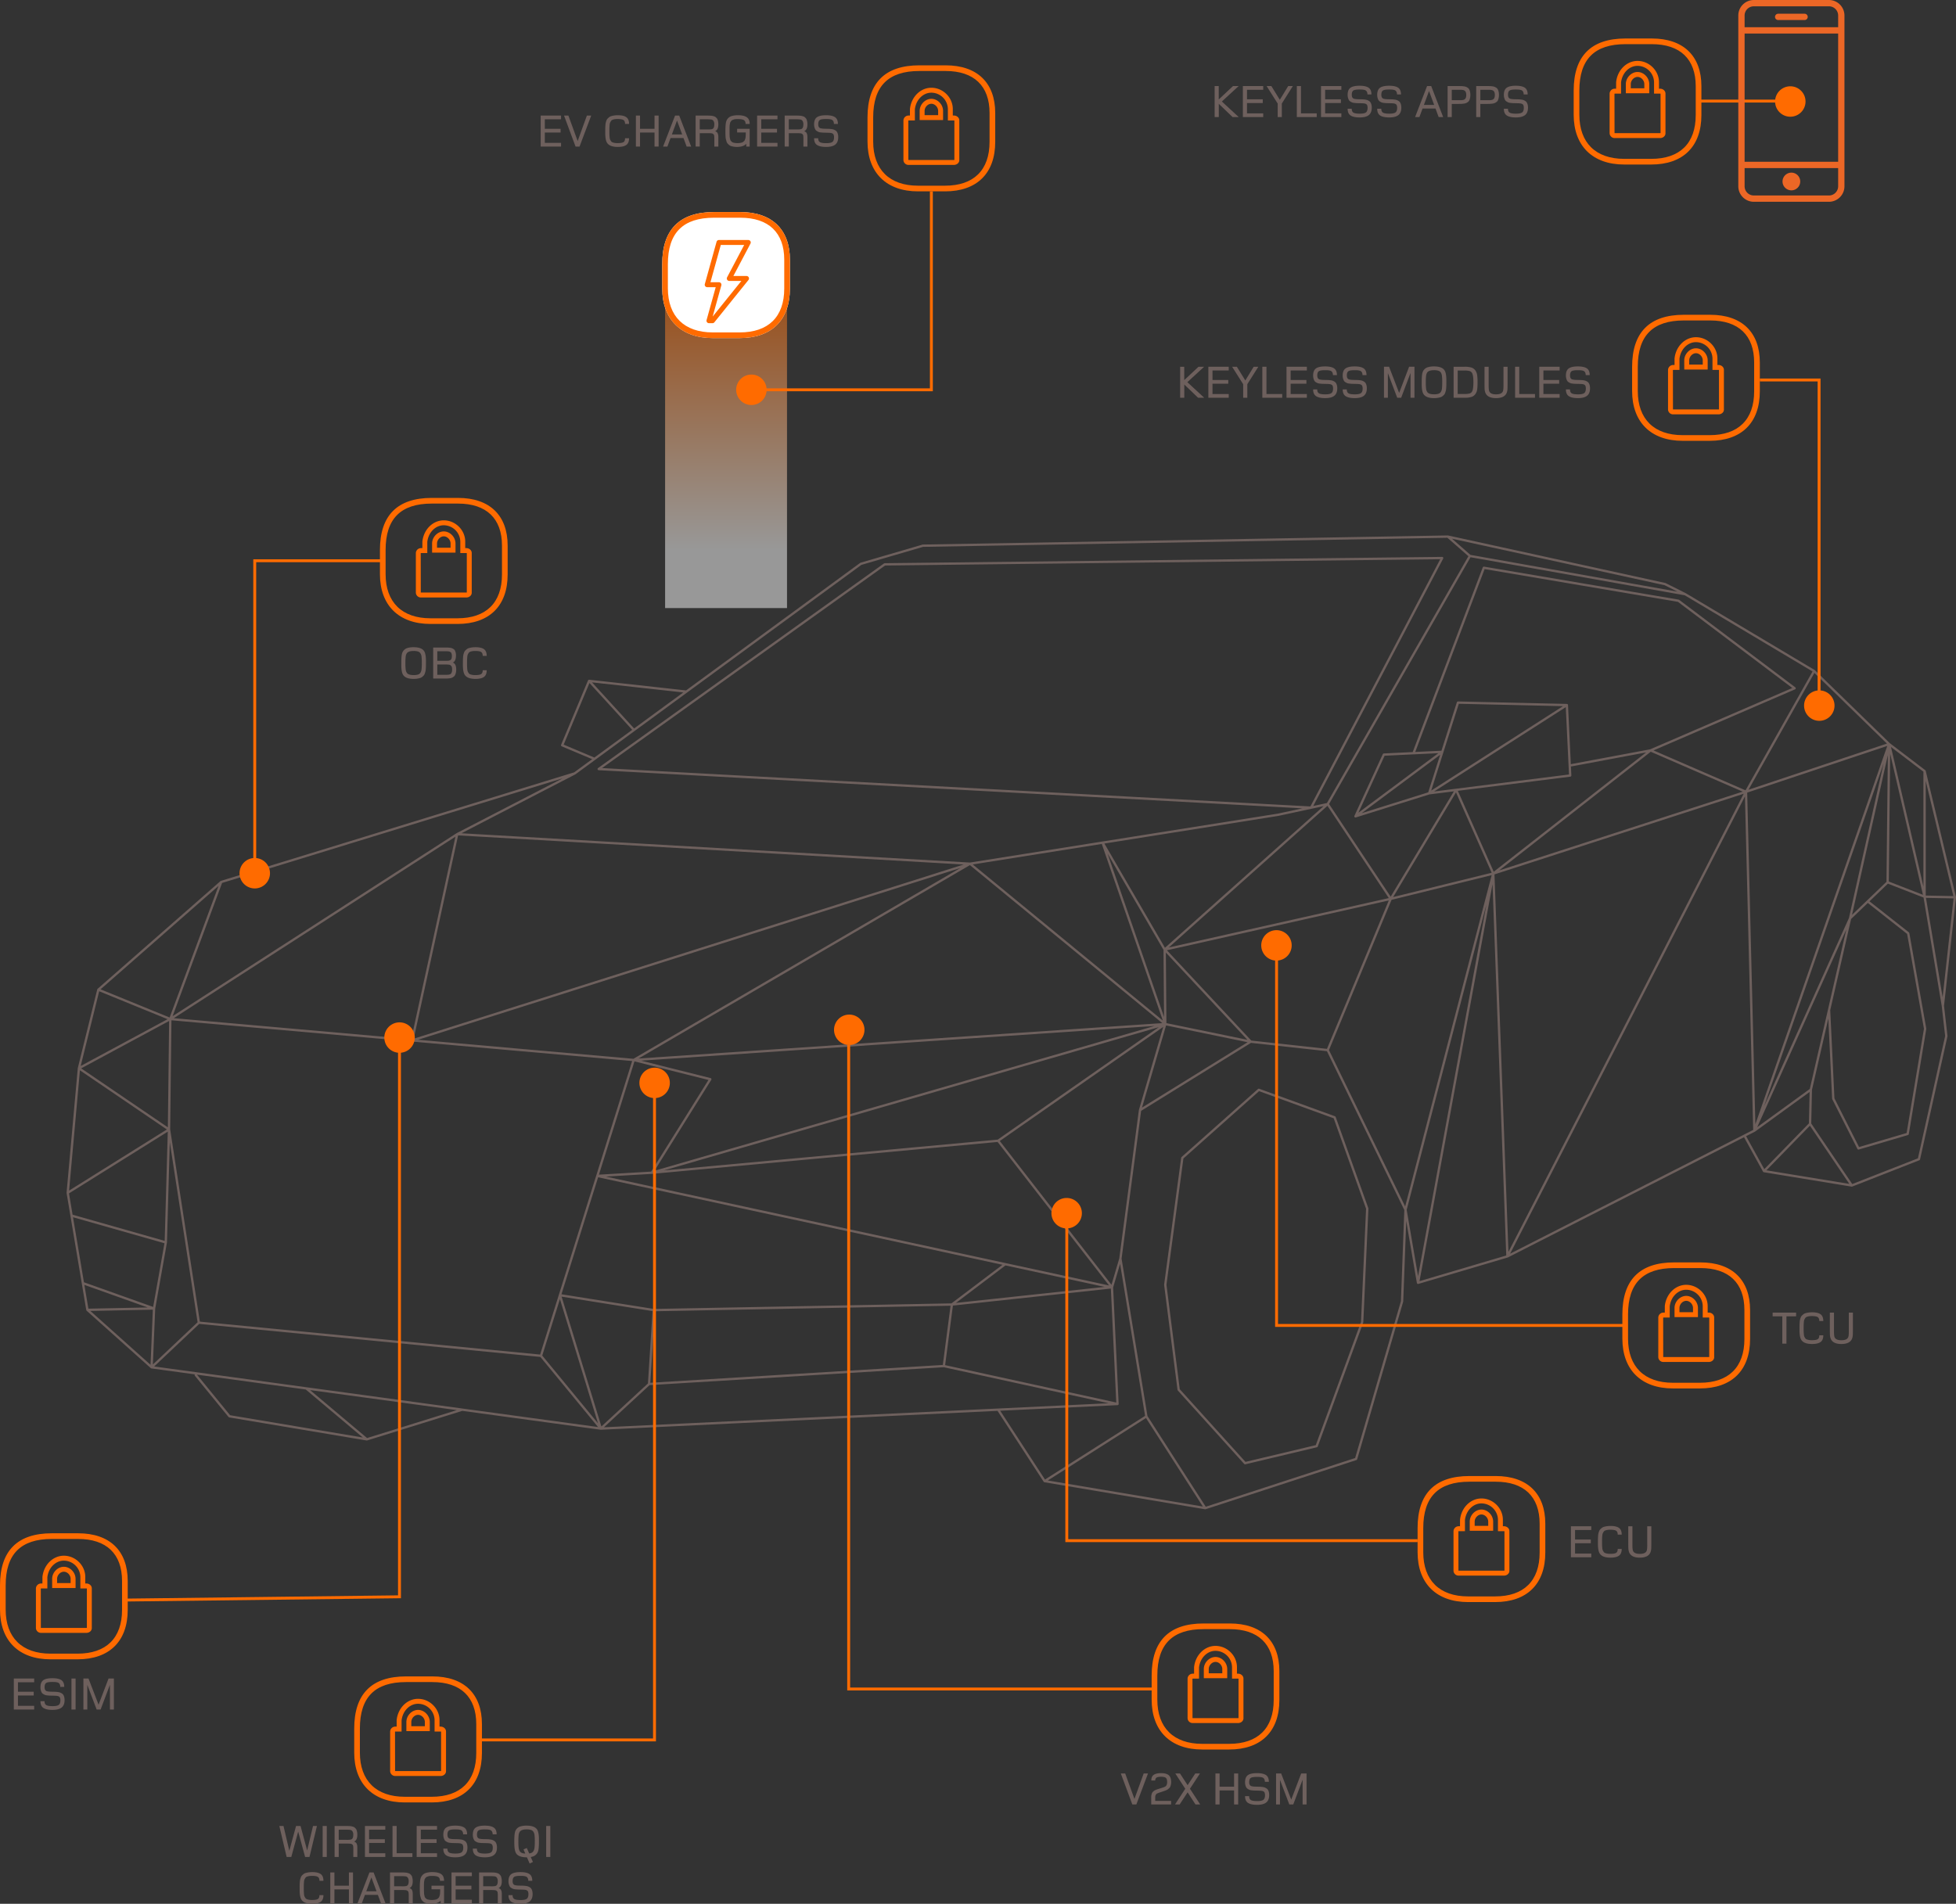 <svg xmlns="http://www.w3.org/2000/svg" xmlns:xlink="http://www.w3.org/1999/xlink" viewBox="0 0 2191.086 2133.021"><rect x="0" y="0" width="2191.086" height="2133.021" fill="#333333" stroke="none"/><defs><clipPath id="a"><rect x="0.001" y="0.001" width="2191.077" height="2153.189" style="fill:none"/></clipPath><clipPath id="c"><rect x="686.469" y="282.652" width="253.712" height="405.158" style="fill:none"/></clipPath><clipPath id="d"><rect x="745.048" y="328.219" width="136.554" height="353.082" style="fill:none"/></clipPath><linearGradient id="e" x1="-2883.241" y1="3302.588" x2="-2876.732" y2="3302.588" gradientTransform="matrix(0, -55.01, -55.01, 0, 182489.054, -157923.634)" gradientUnits="userSpaceOnUse"><stop offset="0" stop-color="#fefefe"/><stop offset="0.184" stop-color="#fefefe"/><stop offset="1" stop-color="#ff6b00"/></linearGradient></defs><title>Recurso 1</title><g style="isolation:isolate"><g style="clip-path:url(#a)"><g style="clip-path:url(#a)"><g style="opacity:0.5;mix-blend-mode:multiply"><g style="clip-path:url(#c)"><g style="clip-path:url(#d)"><rect x="745.048" y="328.22" width="136.554" height="353.082" style="fill:url(#e)"/></g></g></g><path d="M343.054,1555.559l67.835,57.075m-191.605-72.059,37.757,46.232L410.889,1612.634l106.861-33.234m1013.814-225.34-36.579-102.162-84.894-30.852-85.675,76.257-19.097,142.126,14.99,117.588,74.415,82.323,80.162-19.103,50.977-138.871ZM1284.126,1586.97l-113.943,72.475M1284.126,1586.97l-29.062-176.733m95.048,279.454-65.986-102.722m764.775-455.341,4.719,99.298,28.183,55.761,55.123-16.233,19.585-117.841-18.986-106.985-45.314-35.688m-43.31,121.688h0m-21.277,127.553-51.569,52.91m98.322,16.116-46.752-69.026m.853-38.337-.853,38.337m46.752,69.026,75.177-29.452,30.689-137.908-3.873-34.034M2074.377,1328.207l-98.322-16.116m-21.883-39.684,21.883,39.684m-625.943,377.6-179.929-30.246m-52.096-80.045,52.096,80.045m179.929,30.246,168.935-55.09,51.536-176.538,3.827-102.624m98.348-376.709-98.348,376.709m98.348-376.709-84.302,458.517M659.889,762.867l-30.168,72.111,36.28,15.276m-6.112-87.387,108.976,12.028m-58.716,43.01-50.261-55.038m986.692-139.978L1487.265,900.86m0,0-182.617,163.051m368.111-85.18-41.611-93.766L1557.86,1007.07m291.099-166.312L1955.858,887.12l9.347,379.67L2116.17,833.683m-628.904,342.85,70.594-169.463m291.099-166.312-176.199,137.973m0,0L1557.86,1007.07M1955.858,887.12l76.289-135.291M1955.858,887.12l160.311-53.437M1583.4,843.876l32.088-1.523-97.111,72.274m82.531-25.846,158.007-19.91-3.749-78.906M1518.377,914.626l82.531-25.846M1583.4,843.876l-33.221,1.582-31.802,69.169m82.531-25.846,154.258-98.816m0,0-121.968-2.766-32.29,101.582m248.049-48.022-88.689,16.61M1583.4,843.876l78.795-207.741,217.985,36.957,130.13,98.055-161.353,69.611m-202.377-217.868,241.118,42.834m-241.118-42.834-24.74-21.681M1468.65,904.882l146.838-279.65L991.042,632.301,670.635,861.619Zm-163.331,242.491,95.712,19.715M1431.804,912.843l-345.2,54.863M1431.804,912.843l55.461-11.983m-182.617,163.051,96.382,103.177m-96.382-103.177,253.211-56.841m-70.594-106.21,70.594,106.21M461.71,1165.67h0l624.895-197.964L512.133,934.615l131.66-68.101M512.133,934.615l-50.423,231.055M512.133,934.615,190.768,1141.717m1113.88-77.806-69.579-119.801,70.249,203.263m0,0-.67-83.462m-218.044-96.206-376.761,219.906m595.475-40.237-28.248,96.447M1086.604,967.705l218.715,179.668m-595.475,40.237,85.818,21.544L730.21,1313.914m575.109-166.54L1118.087,1278.096m187.232-130.722L730.21,1313.914m515.398,128.36-127.52-164.177m187.232-130.722-595.475,40.237M1955.858,887.12l-267.238,520.501M1955.858,887.12l-283.099,91.611m0,0,15.862,428.889M2116.17,833.683l-43.765,195.276m-107.199,237.831,107.199-237.831M2116.17,833.683l-1.673,154.857m1.673-154.857,39.723,170.966m33.891.644-33.891-.644m0-140.707v140.707M185.724,1391.993l3.593-126.498m-96.441,172.125L172.57,1466.024M80.165,1361.968l105.559,30.025m0,0L172.57,1466.024m884.712,64.496,9.002-68.928m0,0,59.725-45.203m-393.664,51.445-5.253,82.798m330.19-20.112L727.092,1550.632m-54.055,49.961,54.055-49.961m330.19-20.112,194.534,42.509M732.345,1467.833l-105.097-16.688m41.884-133.651,61.078-3.58M627.247,1451.145h-.007v.006m439.043,10.44,179.323-19.318M669.131,1317.494l456.877,98.894m-7.921-138.292L730.21,1313.914m515.398,128.36-119.599-25.885m-59.725,45.203-333.939,6.242m-59.308,132.76-45.796-149.442m45.796,149.442-67.073-81.542M190.768,1141.717l-1.451,123.777m272.392-99.825,248.134,21.941m-82.603,263.54.007-.006M190.768,1141.717l270.941,23.952m207.422,151.824-41.884,133.651m41.884-133.651,40.712-129.883m-82.603,263.54-21.277,67.9m-383.23-37.107L189.317,1265.495m416.647,253.556-383.23-37.107M75.876,1336.421,189.317,1265.495m-19.507,266.417,2.76-65.888m-74.662,1.53,74.662-1.53m50.163,15.92-52.923,49.968M88.431,1196.86l102.337-55.142M88.431,1196.86,189.317,1265.495m-79.114-156.66,80.566,32.882m57.03-153.542L190.768,1141.717m1061.048,431.311-6.209-130.755M673.037,1600.593l578.78-27.565m-6.209-130.755,9.457-32.036m22.006-166.416-22.006,166.416m-1179.189-73.816,4.289,25.547m0,0L97.908,1467.553M1277.071,1243.821l123.96-76.732m0,0,86.235,9.444M110.203,1108.835,88.431,1196.86M247.799,988.175l-137.596,120.66M88.431,1196.86,75.876,1336.421m1498.536,19.019-87.146-178.907m561.636-44.904,23.503-102.669M97.908,1467.553l71.902,64.359m1902.594-502.953,42.092-40.42m-540.085,366.9,14.046,81.809m33.384-836.04,243.318,53.229,22.54,11.286M2189.784,1005.293l-13.415,121.519m-288.671-461.088,144.449,86.105m16.754,379.8-20.425,89.216m127.416-356.902L2116.17,833.683M247.799,988.175l395.994-121.662L964.331,631.709l69.455-20.301,588.055-10.199M673.037,1600.593l-503.226-68.681m1986.083-527.263-41.396-16.109m41.396,16.109,20.477,122.163m-211.164,139.978,63.272-45.945m-339.856,186.776,265.552-135.213M1588.457,1437.249l100.164-29.628M2032.148,751.829l84.022,81.854m39.723,30.259,33.891,141.351m-224.579,261.497-11.032,5.617" style="fill:none;stroke:#6e605d;stroke-linecap:round;stroke-linejoin:round;stroke-width:2.604px"/><path d="M1826.77,98.92h15.172V94.207c0-4.192-3.612-8.019-7.583-8.019-3.97,0-7.589,3.834-7.589,8.038Zm20.698,5.526h-26.224V94.227c0-7.225,6.131-13.564,13.115-13.564,6.977,0,13.109,6.333,13.109,13.545Zm12.738.657h0ZM1808.584,149.083a.897.897,0,0,0,.345.078h50.782a.982.982,0,0,0,.417-.104V105.038a.881.881,0,0,0-.417-.137h-6.867V92.073a18.638,18.638,0,0,0-18.485-18.296c-9.366,0-17.294,8.025-18.485,18.693v12.432h-6.945a.62.62,0,0,0-.41.169Zm51.127,5.604h-50.782a5.638,5.638,0,0,1-5.871-5.35v-44.52a5.745,5.745,0,0,1,5.871-5.441h1.419l.013-7.348c1.438-13.558,11.755-23.777,23.998-23.777,13.011,0,24.005,10.909,24.005,23.822v7.303h1.347c2.87,0,5.942,2.187,5.942,5.441v44.52c0,3.306-3.085,5.35-5.942,5.35" style="fill:#ff6b00"/><path d="M1820.823,49.477c-34.751,0-51.647,17.007-51.647,51.986v27.064c0,31.431,18.316,49.454,50.241,49.454h30.227c32.173,0,49.89-17.437,49.89-49.102V96.542c0-30.35-17.47-47.065-49.187-47.065Zm28.821,134.855h-30.227c-35.434,0-56.594-20.861-56.594-55.806V101.463c0-38.708,19.513-58.338,58-58.338h29.524c35.297,0,55.54,19.474,55.54,53.418v32.336c0,35.245-20.496,55.455-56.242,55.455" style="fill:#ff6b00"/></g><path d="M1387.608,131.163h-6.873l-15.465-14.84v14.84h-4.634v-34.731h4.582v14.987L1381.204,96.432h6.301l-18.797,17.288Z" style="fill:#6e605d"/><path d="M1415.05,131.163h-22.807v-34.731h22.807v4.166h-18.173v10.675h17.652V115.438h-17.652v11.56h18.173Z" style="fill:#6e605d"/><path d="M1448.218,96.432l-12.341,19.579v15.152h-4.634V116.011l-12.394-19.579h5.312l9.476,15.359,9.374-15.359Z" style="fill:#6e605d"/><path d="M1474.981,131.163h-22.286v-34.731h4.634v30.565h17.652Z" style="fill:#6e605d"/><path d="M1502.578,131.163h-22.807v-34.731h22.807v4.166H1484.405v10.675h17.652V115.438H1484.405v11.56h18.173Z" style="fill:#6e605d"/><path d="M1536.632,120.593q0,5.676-3.281,8.331-3.28,2.656-10.258,2.656-6.822,0-10.153-2.161-3.333-2.161-3.333-7.577h4.583q0,3.177,1.9,4.348,1.9,1.171,7.107,1.171,5.206,0,6.978-1.458,1.77-1.457,1.771-5.051a7.757,7.757,0,0,0-.417-2.812,2.819,2.819,0,0,0-1.302-1.51,5.996,5.996,0,0,0-1.952-.625,24.56,24.56,0,0,0-2.682-.208h-.521q-.834-.051-2.707-.078-1.875-.026-2.812-.078-.938-.051-2.525-.234a9.156,9.156,0,0,1-2.447-.547,14.647,14.647,0,0,1-1.953-1.041,4.634,4.634,0,0,1-1.641-1.641,11.029,11.029,0,0,1-.963-2.447,12.409,12.409,0,0,1-.417-3.358q0-5.675,3.15-7.94,3.151-2.265,10.232-2.265,6.82,0,10.049,2.161,3.229,2.161,3.229,7.576H1531.789a6.691,6.691,0,0,0-.417-2.525,4.456,4.456,0,0,0-1.067-1.614,4.329,4.329,0,0,0-1.9-.912,13.759,13.759,0,0,0-2.421-.39q-1.172-.078-3.099-.078-5.364,0-7.003,1.224-1.641,1.224-1.641,4.712,0,3.593,2.499,4.426a19.331,19.331,0,0,0,4.426.521q.886.053,2.682.078,1.797.027,2.786.078.989.053,2.525.26a11.878,11.878,0,0,1,2.447.547,10.822,10.822,0,0,1,1.979,1.016,5.214,5.214,0,0,1,1.667,1.64,9.052,9.052,0,0,1,.989,2.421A13.175,13.175,0,0,1,1536.632,120.593Z" style="fill:#6e605d"/><path d="M1569.748,120.593q0,5.676-3.281,8.331-3.28,2.656-10.258,2.656-6.822,0-10.153-2.161-3.333-2.161-3.333-7.577h4.583q0,3.177,1.9,4.348,1.9,1.171,7.107,1.171,5.206,0,6.978-1.458,1.77-1.457,1.771-5.051a7.757,7.757,0,0,0-.417-2.812,2.819,2.819,0,0,0-1.302-1.51,5.996,5.996,0,0,0-1.952-.625,24.56,24.56,0,0,0-2.682-.208h-.521q-.834-.051-2.707-.078-1.875-.026-2.812-.078-.938-.051-2.525-.234a9.156,9.156,0,0,1-2.447-.547,14.646,14.646,0,0,1-1.953-1.041,4.634,4.634,0,0,1-1.641-1.641,11.028,11.028,0,0,1-.963-2.447,12.409,12.409,0,0,1-.417-3.358q0-5.675,3.15-7.94,3.151-2.265,10.232-2.265,6.82,0,10.049,2.161,3.229,2.161,3.229,7.576h-4.478a6.691,6.691,0,0,0-.417-2.525,4.456,4.456,0,0,0-1.067-1.614,4.329,4.329,0,0,0-1.9-.912,13.759,13.759,0,0,0-2.421-.39q-1.172-.078-3.099-.078-5.364,0-7.003,1.224-1.641,1.224-1.641,4.712,0,3.593,2.499,4.426a19.331,19.331,0,0,0,4.426.521q.886.053,2.682.078,1.797.027,2.786.078.989.053,2.525.26a11.878,11.878,0,0,1,2.447.547,10.822,10.822,0,0,1,1.979,1.016,5.214,5.214,0,0,1,1.667,1.64,9.052,9.052,0,0,1,.989,2.421A13.175,13.175,0,0,1,1569.748,120.593Z" style="fill:#6e605d"/><path d="M1616.61,131.163h-5.051l-3.545-9.581H1593.543l-3.54,9.581h-4.843l13.435-34.731h4.633Zm-10.079-13.59-5.757-15.557-5.749,15.557Z" style="fill:#6e605d"/><path d="M1647.07,106.326a16.217,16.217,0,0,1-.364,3.645,11.581,11.581,0,0,1-.911,2.629,4.829,4.829,0,0,1-1.614,1.796,11.327,11.327,0,0,1-2.005,1.12,10.262,10.262,0,0,1-2.577.599q-1.641.209-2.864.26-1.223.053-3.307.052h-7.186v14.736h-4.634v-34.731h11.819q2.083,0,3.281.026,1.197.026,2.863.234a10.946,10.946,0,0,1,2.578.573,11.243,11.243,0,0,1,2.004,1.094,4.818,4.818,0,0,1,1.641,1.771,11.06,11.06,0,0,1,.911,2.604A15.945,15.945,0,0,1,1647.07,106.326Zm-4.582.104q0-4.009-2.343-5.155a4.485,4.485,0,0,0-.964-.338q-.546-.13-.989-.208a9.21,9.21,0,0,0-1.224-.104q-.781-.026-1.171-.026h-9.556v11.664h9.556q.39,0,1.171-.026a9.125,9.125,0,0,0,1.224-.104q.442-.078.989-.208a4.433,4.433,0,0,0,.964-.339Q1642.488,110.44,1642.488,106.43Z" style="fill:#6e605d"/><path d="M1679.093,106.326a16.217,16.217,0,0,1-.364,3.645,11.581,11.581,0,0,1-.911,2.629,4.829,4.829,0,0,1-1.614,1.796,11.327,11.327,0,0,1-2.005,1.12,10.262,10.262,0,0,1-2.577.599q-1.641.209-2.864.26-1.223.053-3.307.052h-7.186v14.736h-4.634v-34.731h11.819q2.083,0,3.281.026,1.197.026,2.863.234a10.946,10.946,0,0,1,2.578.573,11.243,11.243,0,0,1,2.004,1.094,4.818,4.818,0,0,1,1.641,1.771,11.06,11.06,0,0,1,.911,2.604A15.945,15.945,0,0,1,1679.093,106.326Zm-4.582.104q0-4.009-2.343-5.155a4.486,4.486,0,0,0-.964-.338q-.546-.13-.989-.208a9.21,9.21,0,0,0-1.224-.104q-.781-.026-1.171-.026h-9.556v11.664h9.556q.39,0,1.171-.026a9.125,9.125,0,0,0,1.224-.104q.442-.078.989-.208a4.434,4.434,0,0,0,.964-.339Q1674.51,110.44,1674.511,106.43Z" style="fill:#6e605d"/><path d="M1711.637,120.593q0,5.676-3.281,8.331-3.28,2.656-10.258,2.656-6.822,0-10.153-2.161-3.333-2.161-3.333-7.577h4.583q0,3.177,1.9,4.348,1.9,1.171,7.107,1.171,5.206,0,6.978-1.458,1.77-1.457,1.771-5.051a7.757,7.757,0,0,0-.417-2.812,2.819,2.819,0,0,0-1.302-1.51,5.996,5.996,0,0,0-1.952-.625,24.56,24.56,0,0,0-2.682-.208h-.521q-.834-.051-2.707-.078-1.875-.026-2.812-.078-.938-.051-2.525-.234a9.156,9.156,0,0,1-2.447-.547,14.647,14.647,0,0,1-1.953-1.041,4.634,4.634,0,0,1-1.641-1.641,11.028,11.028,0,0,1-.963-2.447,12.409,12.409,0,0,1-.417-3.358q0-5.675,3.15-7.94,3.151-2.265,10.232-2.265,6.82,0,10.049,2.161,3.229,2.161,3.229,7.576h-4.478a6.691,6.691,0,0,0-.417-2.525,4.456,4.456,0,0,0-1.067-1.614,4.329,4.329,0,0,0-1.9-.912,13.759,13.759,0,0,0-2.421-.39q-1.172-.078-3.099-.078-5.364,0-7.003,1.224-1.641,1.224-1.641,4.712,0,3.593,2.499,4.426a19.331,19.331,0,0,0,4.426.521q.886.053,2.682.078,1.797.027,2.786.078.989.053,2.525.26a11.878,11.878,0,0,1,2.447.547,10.821,10.821,0,0,1,1.979,1.016,5.214,5.214,0,0,1,1.667,1.64,9.052,9.052,0,0,1,.989,2.421A13.174,13.174,0,0,1,1711.637,120.593Z" style="fill:#6e605d"/><line x1="1903.128" y1="113.255" x2="1993.261" y2="113.255" style="fill:none;stroke:#ff6b00;stroke-width:3.254px"/><g style="clip-path:url(#a)"><path d="M489.547,613.656h15.172v-4.712c0-4.192-3.612-8.019-7.583-8.019s-7.589,3.834-7.589,8.038Zm20.698,5.526H484.021V608.964c0-7.225,6.131-13.564,13.115-13.564,6.977,0,13.109,6.333,13.109,13.545Zm12.738.657h0ZM471.362,663.819a.898.898,0,0,0,.345.078h50.782a.981.981,0,0,0,.417-.104V619.775a.879.879,0,0,0-.417-.137h-6.867V606.809a18.638,18.638,0,0,0-18.485-18.296c-9.366,0-17.294,8.025-18.485,18.693V619.638h-6.945a.619.619,0,0,0-.41.169Zm51.126,5.604H471.707a5.638,5.638,0,0,1-5.871-5.35v-44.52a5.745,5.745,0,0,1,5.871-5.441h1.419l.013-7.348c1.438-13.558,11.755-23.777,23.998-23.777,13.011,0,24.004,10.909,24.004,23.822V614.112h1.347c2.87,0,5.942,2.187,5.942,5.441v44.52c0,3.306-3.085,5.35-5.942,5.35" style="fill:#ff6b00"/><path d="M483.601,564.214c-34.75,0-51.647,17.007-51.647,51.986v27.064c0,31.431,18.316,49.454,50.241,49.454h30.227c32.173,0,49.89-17.437,49.89-49.096V611.279c0-30.35-17.47-47.065-49.187-47.065Zm28.821,134.855H482.195c-35.434,0-56.594-20.861-56.594-55.806V616.2c0-38.708,19.513-58.338,58-58.338h29.524c35.297,0,55.539,19.474,55.539,53.418v32.342c0,35.232-20.496,55.448-56.242,55.448" style="fill:#ff6b00"/></g><path d="M477.142,742.782q0,2.187-.026,3.489-.027,1.302-.156,3.124a17.562,17.562,0,0,1-.391,2.864q-.261,1.042-.729,2.396a6.185,6.185,0,0,1-1.171,2.135,14.711,14.711,0,0,1-1.745,1.614,7.16,7.16,0,0,1-2.395,1.25,23.105,23.105,0,0,1-3.15.703,25.844,25.844,0,0,1-4.035.286q-9.113,0-11.924-4.738-1.771-2.968-1.875-10.102V742.834q0-7.602.781-10.414a8.806,8.806,0,0,1,6.3-6.457,22.96,22.96,0,0,1,6.665-.833q9.111,0,11.924,4.582,1.822,2.968,1.926,10.05Zm-4.947,7.264a58.781,58.781,0,0,0,.312-7.212,58.101,58.101,0,0,0-.312-7.186,8.753,8.753,0,0,0-1.197-3.593,5.143,5.143,0,0,0-2.708-2.083,15.659,15.659,0,0,0-4.999-.625q-5.988,0-7.707,2.759a8.853,8.853,0,0,0-1.146,3.541,58.797,58.797,0,0,0-.312,7.238,58.176,58.176,0,0,0,.312,7.186,8.736,8.736,0,0,0,1.198,3.593q1.666,2.708,7.707,2.708a15.446,15.446,0,0,0,4.946-.625,5.138,5.138,0,0,0,2.708-2.083A8.784,8.784,0,0,0,472.195,750.046Z" style="fill:#6e605d"/><path d="M511.039,750.228a14.843,14.843,0,0,1-.417,3.697,11.549,11.549,0,0,1-.989,2.655,4.981,4.981,0,0,1-1.692,1.771,13.06,13.06,0,0,1-1.979,1.093,9.241,9.241,0,0,1-2.473.547q-1.615.183-2.552.208-.937.026-2.76.026H485.265v-34.731H498.334q1.875,0,2.786.026.91.026,2.499.182a9.63,9.63,0,0,1,2.396.469,13.399,13.399,0,0,1,1.875.937,4.239,4.239,0,0,1,1.588,1.536,10.181,10.181,0,0,1,.911,2.343,12.377,12.377,0,0,1,.391,3.254q0,6.56-3.489,8.071a5.42,5.42,0,0,1,2.968,2.942A13.527,13.527,0,0,1,511.039,750.228Zm-4.842-15.256a8.255,8.255,0,0,0-.208-1.979,10.582,10.582,0,0,0-.442-1.406,2.02,2.02,0,0,0-.911-.963,11.959,11.959,0,0,0-1.094-.573,5.93,5.93,0,0,0-1.588-.286q-1.172-.104-1.771-.104H489.847V740.335h10.492q.39,0,1.25-.026a5.167,5.167,0,0,0,1.198-.13q.338-.104.963-.287a2.086,2.086,0,0,0,.885-.442q.26-.26.651-.677a2.1,2.1,0,0,0,.521-.937q.13-.52.26-1.25A9.245,9.245,0,0,0,506.197,734.972Zm.26,15.36a14.317,14.317,0,0,0-.182-2.473,3.372,3.372,0,0,0-.755-1.666,6.675,6.675,0,0,0-1.042-.99,3.939,3.939,0,0,0-1.692-.495q-1.224-.156-1.979-.182-.756-.026-2.63-.026h-8.331v11.56h8.644q1.875,0,2.76-.026a10.815,10.815,0,0,0,2.109-.312,3.346,3.346,0,0,0,1.745-.859,5.254,5.254,0,0,0,.937-1.692A8.24,8.24,0,0,0,506.457,750.332Z" style="fill:#6e605d"/><path d="M545.197,750.905q0,5.364-3.098,7.55-3.099,2.187-9.451,2.187-9.321,0-12.184-4.791-1.824-2.968-1.927-10.102v-2.916q0-2.187.026-3.358.026-1.172.156-3.046a18.924,18.924,0,0,1,.365-2.864,22.677,22.677,0,0,1,.729-2.369,6.166,6.166,0,0,1,1.197-2.135,19.18,19.18,0,0,1,1.771-1.64,6.907,6.907,0,0,1,2.474-1.302,25.014,25.014,0,0,1,3.28-.703,27.774,27.774,0,0,1,4.166-.286q6.352,0,9.425,2.187,3.072,2.187,3.072,7.55h-4.478q0-3.175-1.745-4.348-1.745-1.172-6.743-1.171a17.789,17.789,0,0,0-3.254.26,13.167,13.167,0,0,0-2.369.651,3.422,3.422,0,0,0-1.614,1.328,13.754,13.754,0,0,0-1.015,1.771,7.992,7.992,0,0,0-.547,2.525q-.156,1.693-.208,3.098-.053,1.406-.052,3.905,0,2.499.052,3.905.051,1.406.208,3.072a8.226,8.226,0,0,0,.547,2.525,11.713,11.713,0,0,0,1.015,1.77,3.468,3.468,0,0,0,1.614,1.302,13.046,13.046,0,0,0,2.369.651,17.699,17.699,0,0,0,3.254.261q5.05,0,6.77-1.145,1.718-1.145,1.718-4.322Z" style="fill:#6e605d"/><polyline points="428.211 628.25 285.363 628.25 285.363 978.345" style="fill:none;stroke:#ff6b00;stroke-width:3.254px"/><g style="clip-path:url(#a)"><path d="M285.363,961.302a17.047,17.047,0,1,0,17.066,17.047,17.058,17.058,0,0,0-17.066-17.047" style="fill:#ff6b00"/><path d="M63.946,1773.687h15.172v-4.712c0-4.192-3.612-8.019-7.583-8.019s-7.589,3.834-7.589,8.038Zm20.698,5.526H58.42V1768.994c0-7.225,6.131-13.564,13.115-13.564,6.977,0,13.109,6.333,13.109,13.545Zm12.738.657h0ZM45.761,1823.85a.898.898,0,0,0,.345.078h50.782a.981.981,0,0,0,.417-.104V1779.805a.879.879,0,0,0-.417-.137H90.02v-12.829a18.638,18.638,0,0,0-18.485-18.296c-9.366,0-17.294,8.025-18.485,18.693v12.432H46.106a.619.619,0,0,0-.41.169Zm51.126,5.604H46.106a5.638,5.638,0,0,1-5.871-5.35v-44.52a5.745,5.745,0,0,1,5.871-5.441H47.525l.013-7.348c1.438-13.558,11.755-23.777,23.998-23.777,13.011,0,24.004,10.909,24.004,23.822v7.303h1.347c2.87,0,5.943,2.187,5.943,5.441v44.52c0,3.306-3.085,5.35-5.943,5.35" style="fill:#ff6b00"/><path d="M58,1724.244c-34.75,0-51.647,17.007-51.647,51.986v27.064c0,31.431,18.316,49.454,50.241,49.454H86.821c32.173,0,49.89-17.437,49.89-49.096v-32.342c0-30.35-17.47-47.065-49.187-47.065Zm28.821,134.855H56.594C21.16,1859.1,0,1838.239,0,1803.293v-27.064c0-38.708,19.513-58.338,58-58.338H87.524c35.297,0,55.539,19.474,55.539,53.418v32.342c0,35.239-20.496,55.448-56.242,55.448" style="fill:#ff6b00"/></g><path d="M38.289,1915.351H15.482v-34.731H38.289v4.166H20.117V1895.46H37.768v4.166H20.117v11.56H38.289Z" style="fill:#6e605d"/><path d="M72.342,1904.78q0,5.676-3.28,8.331-3.281,2.656-10.258,2.656-6.823,0-10.154-2.161-3.333-2.161-3.333-7.577h4.582q0,3.177,1.901,4.348,1.9,1.171,7.107,1.171,5.206,0,6.978-1.458,1.77-1.457,1.77-5.051a7.747,7.747,0,0,0-.417-2.812,2.819,2.819,0,0,0-1.302-1.51,5.992,5.992,0,0,0-1.953-.625,24.55,24.55,0,0,0-2.682-.208h-.521q-.833-.051-2.708-.078-1.875-.026-2.812-.078-.938-.051-2.525-.234a9.165,9.165,0,0,1-2.447-.547,14.644,14.644,0,0,1-1.953-1.041,4.62,4.62,0,0,1-1.64-1.641,11.003,11.003,0,0,1-.963-2.447,12.41,12.41,0,0,1-.416-3.358q0-5.675,3.15-7.94,3.149-2.265,10.231-2.265,6.821,0,10.05,2.161,3.228,2.161,3.229,7.576h-4.478a6.681,6.681,0,0,0-.417-2.525,4.45,4.45,0,0,0-1.067-1.614,4.326,4.326,0,0,0-1.9-.912,13.75,13.75,0,0,0-2.421-.39q-1.171-.078-3.098-.078-5.364,0-7.003,1.224-1.64,1.224-1.64,4.712,0,3.593,2.5,4.426a19.326,19.326,0,0,0,4.426.521q.885.053,2.682.078,1.797.027,2.786.078.989.053,2.525.26a11.878,11.878,0,0,1,2.447.547,10.84,10.84,0,0,1,1.979,1.016,5.2,5.2,0,0,1,1.666,1.64,9.021,9.021,0,0,1,.989,2.421A13.153,13.153,0,0,1,72.342,1904.78Z" style="fill:#6e605d"/><path d="M84.683,1915.351H80.048v-34.731h4.634Z" style="fill:#6e605d"/><path d="M127.587,1915.351h-4.426v-27.753l-10.47,27.753h-4.422l-10.466-27.629v27.629H93.43v-34.731H99.142l11.274,29.293,11.17-29.293h6.001Z" style="fill:#6e605d"/><polyline points="447.492 1162.056 447.492 1789.047 138.996 1792.731" style="fill:none;stroke:#ff6b00;stroke-width:3.254px"/><g style="clip-path:url(#a)"><path d="M447.583,1179.542a17.046,17.046,0,1,0-17.066-17.046,17.054,17.054,0,0,0,17.066,17.046" style="fill:#ff6b00"/><path d="M460.741,1934.037h15.172v-4.712c0-4.198-3.612-8.019-7.583-8.019s-7.589,3.834-7.589,8.038Zm20.698,5.526H455.215v-10.219c0-7.225,6.131-13.564,13.115-13.564,6.977,0,13.109,6.333,13.109,13.545Zm12.738.657h0Zm-51.621,43.98a.898.898,0,0,0,.345.078h50.782a.981.981,0,0,0,.417-.104v-44.019a.879.879,0,0,0-.417-.137H486.815v-12.829a18.638,18.638,0,0,0-18.485-18.296c-9.366,0-17.294,8.025-18.485,18.693v12.432h-6.945a.619.619,0,0,0-.41.169Zm51.126,5.604H442.9a5.638,5.638,0,0,1-5.871-5.35v-44.52a5.745,5.745,0,0,1,5.871-5.441h1.419l.013-7.348c1.438-13.558,11.755-23.777,23.998-23.777,13.011,0,24.004,10.909,24.004,23.822v7.303h1.347c2.87,0,5.942,2.187,5.942,5.441v44.52c0,3.306-3.085,5.35-5.942,5.35" style="fill:#ff6b00"/><path d="M454.794,1884.594c-34.75,0-51.647,17.007-51.647,51.986v27.064c0,31.431,18.316,49.454,50.241,49.454h30.227c32.173,0,49.89-17.437,49.89-49.096v-32.342c0-30.35-17.47-47.065-49.187-47.065Zm28.821,134.855h-30.227c-35.434,0-56.594-20.861-56.594-55.806V1936.58c0-38.708,19.513-58.338,58-58.338h29.524c35.297,0,55.539,19.474,55.539,53.418v32.342c0,35.239-20.496,55.448-56.242,55.448" style="fill:#ff6b00"/></g><path d="M355.041,2045.804l-8.353,34.73h-4.895l-7.768-28.412-7.716,28.412h-5.217l-8.198-34.73h4.659l6.536,27.802,7.551-27.802h5.029l7.401,27.457,6.576-27.457Z" style="fill:#6e605d"/><path d="M366.058,2080.534h-4.634v-34.73H366.058Z" style="fill:#6e605d"/><path d="M400.267,2080.534h-4.478v-8.748a21.592,21.592,0,0,0-.208-3.618,2.817,2.817,0,0,0-1.093-1.745,3.306,3.306,0,0,0-1.068-.547,9.021,9.021,0,0,0-1.9-.26q-1.302-.078-2.004-.078H379.439v14.996H374.805v-34.73h11.82q1.666,0,2.604.025.938.028,2.343.104a13.346,13.346,0,0,1,2.187.261q.781.182,1.848.521a4.664,4.664,0,0,1,1.641.833,14.305,14.305,0,0,1,1.25,1.25,4.746,4.746,0,0,1,.989,1.718,17.421,17.421,0,0,1,.547,2.265,16.545,16.545,0,0,1,.234,2.916q0,6.092-3.645,7.603a4.477,4.477,0,0,1,1.328.625,7.391,7.391,0,0,1,.989.807,2.981,2.981,0,0,1,.651,1.12q.26.73.391,1.146a6.895,6.895,0,0,1,.208,1.327q.078.913.078,1.224v10.987Zm-4.53-24.785a6.672,6.672,0,0,0-1.093-4.218,3.668,3.668,0,0,0-2.37-1.328,44.988,44.988,0,0,0-5.753-.234h-7.082v11.352h7.394q.416,0,1.484.026,1.066.026,1.64,0,.572-.026,1.38-.078a9.523,9.523,0,0,0,1.406-.183,4.284,4.284,0,0,0,1.016-.339Q395.737,2059.707,395.737,2055.749Z" style="fill:#6e605d"/><path d="M431.614,2080.534H408.807v-34.73H431.614v4.165H413.441v10.675h17.652v4.165H413.441v11.56H431.614Z" style="fill:#6e605d"/><path d="M461.97,2080.534H439.684v-34.73h4.634v30.564h17.652Z" style="fill:#6e605d"/><path d="M489.567,2080.534H466.76v-34.73h22.807v4.165H471.394v10.675h17.652v4.165H471.394v11.56h18.172Z" style="fill:#6e605d"/><path d="M523.62,2069.964q0,5.676-3.28,8.331-3.281,2.656-10.258,2.656-6.823,0-10.154-2.161-3.333-2.161-3.333-7.576h4.582q0,3.176,1.901,4.348,1.9,1.172,7.107,1.172,5.206,0,6.978-1.458,1.77-1.458,1.77-5.051a7.755,7.755,0,0,0-.416-2.812,2.822,2.822,0,0,0-1.302-1.51,6.004,6.004,0,0,0-1.953-.625,24.814,24.814,0,0,0-2.682-.208h-.521q-.833-.051-2.708-.078-1.875-.025-2.812-.078-.938-.051-2.525-.234a9.184,9.184,0,0,1-2.447-.547,14.643,14.643,0,0,1-1.953-1.041,4.628,4.628,0,0,1-1.64-1.641,11.014,11.014,0,0,1-.963-2.447,12.41,12.41,0,0,1-.416-3.358q0-5.675,3.15-7.94,3.149-2.265,10.231-2.266,6.821,0,10.05,2.161,3.228,2.162,3.229,7.576h-4.478a6.681,6.681,0,0,0-.417-2.525,4.452,4.452,0,0,0-1.067-1.614,4.325,4.325,0,0,0-1.9-.911,13.845,13.845,0,0,0-2.421-.391q-1.171-.078-3.098-.078-5.364,0-7.003,1.224-1.64,1.225-1.64,4.713,0,3.592,2.5,4.426a19.297,19.297,0,0,0,4.426.521q.885.053,2.682.078,1.797.026,2.786.078.989.053,2.525.261a11.813,11.813,0,0,1,2.447.547,10.83,10.83,0,0,1,1.979,1.015,5.217,5.217,0,0,1,1.666,1.641,9.03,9.03,0,0,1,.989,2.421A13.157,13.157,0,0,1,523.62,2069.964Z" style="fill:#6e605d"/><path d="M556.684,2069.964q0,5.676-3.28,8.331-3.281,2.656-10.258,2.656-6.823,0-10.154-2.161-3.333-2.161-3.333-7.576h4.582q0,3.176,1.901,4.348,1.9,1.172,7.107,1.172,5.206,0,6.978-1.458,1.77-1.458,1.77-5.051a7.755,7.755,0,0,0-.416-2.812,2.822,2.822,0,0,0-1.302-1.51,6.004,6.004,0,0,0-1.953-.625,24.814,24.814,0,0,0-2.682-.208h-.521q-.834-.051-2.708-.078-1.875-.025-2.812-.078-.938-.051-2.525-.234a9.184,9.184,0,0,1-2.447-.547,14.645,14.645,0,0,1-1.953-1.041,4.628,4.628,0,0,1-1.64-1.641,11.013,11.013,0,0,1-.963-2.447,12.41,12.41,0,0,1-.417-3.358q0-5.675,3.15-7.94,3.149-2.265,10.231-2.266,6.821,0,10.05,2.161,3.228,2.162,3.229,7.576h-4.478a6.681,6.681,0,0,0-.417-2.525,4.452,4.452,0,0,0-1.067-1.614,4.325,4.325,0,0,0-1.9-.911,13.845,13.845,0,0,0-2.421-.391q-1.171-.078-3.098-.078-5.364,0-7.003,1.224-1.64,1.225-1.64,4.713,0,3.592,2.5,4.426a19.297,19.297,0,0,0,4.426.521q.885.053,2.682.078,1.797.026,2.786.078.989.053,2.525.261a11.814,11.814,0,0,1,2.447.547,10.829,10.829,0,0,1,1.979,1.015,5.217,5.217,0,0,1,1.666,1.641,9.03,9.03,0,0,1,.989,2.421A13.156,13.156,0,0,1,556.684,2069.964Z" style="fill:#6e605d"/><path d="M603.703,2063.091q0,7.447-.725,10.258a9.016,9.016,0,0,1-6.832,6.873,15.559,15.559,0,0,1-1.604.364l2.444,5.572-3.697,1.718-3.017-6.925q-9.06,0-11.957-4.218-2.002-2.916-2.158-10.102-.053-1.302-.052-3.489,0-7.601.781-10.414a8.809,8.809,0,0,1,6.3-6.457,22.96,22.96,0,0,1,6.665-.833q9.111,0,11.924,4.583,1.822,2.968,1.926,10.049Zm-4.634.052a58.096,58.096,0,0,0-.312-7.186,8.756,8.756,0,0,0-1.197-3.593,5.145,5.145,0,0,0-2.708-2.083,15.67,15.67,0,0,0-4.999-.625q-5.988,0-7.707,2.76a8.853,8.853,0,0,0-1.145,3.541,58.793,58.793,0,0,0-.312,7.237,61.526,61.526,0,0,0,.263,6.77,10.367,10.367,0,0,0,.998,3.541,5.028,5.028,0,0,0,2.286,2.369,9.855,9.855,0,0,0,4.178.807l-1.997-4.582,3.697-1.614,2.671,6.093q3.658-.416,4.946-2.916a10.25,10.25,0,0,0,1.055-3.619A60.147,60.147,0,0,0,599.068,2063.143Z" style="fill:#6e605d"/><path d="M616.46,2080.534h-4.634v-34.73h4.634Z" style="fill:#6e605d"/><path d="M362.31,2123.284q0,5.363-3.098,7.55-3.099,2.187-9.451,2.188-9.321,0-12.184-4.791-1.824-2.968-1.927-10.102v-2.916q0-2.187.026-3.358.026-1.172.156-3.046a18.923,18.923,0,0,1,.365-2.864,22.604,22.604,0,0,1,.729-2.369,6.175,6.175,0,0,1,1.197-2.135,19.18,19.18,0,0,1,1.771-1.641,6.907,6.907,0,0,1,2.474-1.302,24.867,24.867,0,0,1,3.28-.702,27.768,27.768,0,0,1,4.166-.287q6.352,0,9.425,2.188,3.072,2.187,3.072,7.55h-4.478q0-3.176-1.745-4.348-1.745-1.172-6.743-1.172a17.742,17.742,0,0,0-3.254.261,13.21,13.21,0,0,0-2.369.65,3.426,3.426,0,0,0-1.614,1.328,13.789,13.789,0,0,0-1.015,1.77,7.992,7.992,0,0,0-.547,2.525q-.156,1.692-.208,3.098-.053,1.406-.052,3.905,0,2.501.052,3.905.051,1.406.208,3.072a8.222,8.222,0,0,0,.547,2.525,11.669,11.669,0,0,0,1.015,1.771,3.462,3.462,0,0,0,1.614,1.302,13.124,13.124,0,0,0,2.369.651,17.749,17.749,0,0,0,3.254.26q5.05,0,6.77-1.145,1.718-1.144,1.718-4.321Z" style="fill:#6e605d"/><path d="M395.427,2132.604h-4.583V2116.879h-16.246v15.726h-4.634V2097.874h4.634v14.84h16.246V2097.874h4.583Z" style="fill:#6e605d"/><path d="M431.875,2132.604h-5.051l-3.545-9.581H408.809l-3.541,9.581h-4.842l13.435-34.73h4.633Zm-10.079-13.591-5.757-15.557-5.749,15.557Z" style="fill:#6e605d"/><path d="M462.336,2132.604h-4.478v-8.748a21.592,21.592,0,0,0-.208-3.618,2.817,2.817,0,0,0-1.093-1.745,3.306,3.306,0,0,0-1.068-.547,9.02,9.02,0,0,0-1.9-.26q-1.302-.078-2.004-.078H441.508v14.996H436.874V2097.874h11.82q1.666,0,2.604.025.938.028,2.343.104a13.346,13.346,0,0,1,2.187.261q.781.182,1.848.521a4.664,4.664,0,0,1,1.641.833,14.305,14.305,0,0,1,1.25,1.25,4.745,4.745,0,0,1,.989,1.718,17.421,17.421,0,0,1,.547,2.265,16.545,16.545,0,0,1,.234,2.916q0,6.092-3.645,7.603a4.477,4.477,0,0,1,1.328.625,7.391,7.391,0,0,1,.989.807,2.981,2.981,0,0,1,.651,1.12q.26.73.391,1.146a6.895,6.895,0,0,1,.208,1.327q.078.913.078,1.224v10.987Zm-4.53-24.785a6.672,6.672,0,0,0-1.093-4.218,3.668,3.668,0,0,0-2.37-1.328,44.988,44.988,0,0,0-5.753-.234h-7.082v11.352h7.394q.416,0,1.484.026,1.066.026,1.64,0,.572-.026,1.38-.078a9.525,9.525,0,0,0,1.406-.183,4.284,4.284,0,0,0,1.016-.339Q457.806,2111.777,457.806,2107.819Z" style="fill:#6e605d"/><path d="M497.431,2132.604h-3.801v-3.124q-3.229,3.542-10.414,3.541a21.678,21.678,0,0,1-3.854-.312,20.383,20.383,0,0,1-2.996-.755,6.318,6.318,0,0,1-2.241-1.327,17.644,17.644,0,0,1-1.615-1.666,5.89,5.89,0,0,1-1.048-2.192q-.398-1.412-.674-2.396a13.974,13.974,0,0,1-.381-2.832q-.105-1.849-.13-2.994-.026-1.145-.026-3.281,0-7.654.833-10.518a9.049,9.049,0,0,1,6.405-6.405,24.611,24.611,0,0,1,6.978-.833q6.352,0,9.659,2.188,3.306,2.187,3.307,7.55h-4.582q0-3.125-1.927-4.296-1.927-1.17-6.925-1.171-1.355,0-2.473.104a7.998,7.998,0,0,0-1.979.417q-.859.312-1.536.572a2.629,2.629,0,0,0-1.171.938q-.495.677-.833,1.119a3.692,3.692,0,0,0-.547,1.458q-.209,1.017-.338,1.667a14.207,14.207,0,0,0-.182,2.057q-.053,1.406-.052,2.239v2.915q0,1.982.021,2.999.022,1.017.086,2.502a12.499,12.499,0,0,0,.243,2.221q.178.734.432,1.772a3.343,3.343,0,0,0,.724,1.531q.469.494,1.123,1.062a3.755,3.755,0,0,0,1.541.803,20.363,20.363,0,0,0,2.064.415,17.39,17.39,0,0,0,2.639.181,18.186,18.186,0,0,0,2.717-.182,16.98,16.98,0,0,0,2.116-.443,4.459,4.459,0,0,0,1.619-.833,12.227,12.227,0,0,0,1.176-1.067,3.808,3.808,0,0,0,.784-1.432q.313-.938.496-1.588a9.845,9.845,0,0,0,.261-1.927q.078-1.276.105-2.109.026-.832.026-2.395H483.372v-4.062h14.059Z" style="fill:#6e605d"/><path d="M528.569,2132.604H505.763V2097.874h22.807v4.165H510.397v10.675h17.652v4.165H510.397v11.56h18.172Z" style="fill:#6e605d"/><path d="M562.102,2132.604h-4.478v-8.748a21.591,21.591,0,0,0-.208-3.618,2.817,2.817,0,0,0-1.093-1.745,3.306,3.306,0,0,0-1.068-.547,9.02,9.02,0,0,0-1.9-.26q-1.302-.078-2.004-.078H541.274v14.996h-4.634V2097.874H548.459q1.666,0,2.604.025.938.028,2.343.104a13.346,13.346,0,0,1,2.187.261q.781.182,1.848.521a4.664,4.664,0,0,1,1.641.833,14.305,14.305,0,0,1,1.25,1.25,4.746,4.746,0,0,1,.989,1.718,17.423,17.423,0,0,1,.547,2.265,16.545,16.545,0,0,1,.234,2.916q0,6.092-3.645,7.603a4.477,4.477,0,0,1,1.328.625,7.391,7.391,0,0,1,.989.807,2.981,2.981,0,0,1,.651,1.12q.26.73.391,1.146a6.896,6.896,0,0,1,.208,1.327q.078.913.078,1.224v10.987Zm-4.53-24.785a6.672,6.672,0,0,0-1.093-4.218,3.668,3.668,0,0,0-2.37-1.328,44.988,44.988,0,0,0-5.753-.234h-7.082v11.352h7.394q.416,0,1.484.026,1.066.026,1.64,0,.572-.026,1.38-.078a9.524,9.524,0,0,0,1.406-.183,4.284,4.284,0,0,0,1.016-.339Q557.571,2111.777,557.572,2107.819Z" style="fill:#6e605d"/><path d="M596.624,2122.034q0,5.676-3.28,8.331-3.281,2.656-10.258,2.656-6.823,0-10.154-2.161-3.333-2.161-3.333-7.576h4.582q0,3.176,1.901,4.348,1.9,1.172,7.107,1.172,5.206,0,6.978-1.458,1.77-1.458,1.77-5.051a7.755,7.755,0,0,0-.416-2.812,2.822,2.822,0,0,0-1.302-1.51,6.004,6.004,0,0,0-1.953-.625,24.817,24.817,0,0,0-2.682-.208h-.521q-.834-.051-2.708-.078-1.875-.025-2.812-.078-.938-.051-2.525-.234a9.184,9.184,0,0,1-2.447-.547,14.643,14.643,0,0,1-1.953-1.041,4.628,4.628,0,0,1-1.64-1.641,11.012,11.012,0,0,1-.963-2.447,12.41,12.41,0,0,1-.417-3.358q0-5.675,3.15-7.94,3.149-2.265,10.231-2.266,6.821,0,10.05,2.161,3.228,2.162,3.229,7.576h-4.478a6.681,6.681,0,0,0-.417-2.525,4.452,4.452,0,0,0-1.067-1.614,4.326,4.326,0,0,0-1.9-.911,13.845,13.845,0,0,0-2.421-.391q-1.171-.078-3.098-.078-5.364,0-7.003,1.224-1.64,1.225-1.64,4.713,0,3.592,2.5,4.426a19.296,19.296,0,0,0,4.426.521q.885.053,2.682.078,1.797.026,2.786.078.989.053,2.525.261a11.814,11.814,0,0,1,2.447.547,10.829,10.829,0,0,1,1.979,1.015,5.217,5.217,0,0,1,1.666,1.641,9.03,9.03,0,0,1,.989,2.421A13.157,13.157,0,0,1,596.624,2122.034Z" style="fill:#6e605d"/><polyline points="733.166 1216.506 733.166 1949.414 537.538 1949.414" style="fill:none;stroke:#ff6b00;stroke-width:3.254px"/><g style="clip-path:url(#a)"><path d="M733.323,1230.301a17.046,17.046,0,1,0-17.066-17.046,17.054,17.054,0,0,0,17.066,17.046" style="fill:#ff6b00"/><path d="M1354.023,1874.733h15.172v-4.712c0-4.192-3.612-8.019-7.583-8.019s-7.589,3.834-7.589,8.038Zm20.698,5.526H1348.497v-10.219c0-7.225,6.131-13.564,13.115-13.564,6.977,0,13.109,6.333,13.109,13.545Zm12.738.657h0Zm-51.621,43.98a.899.899,0,0,0,.345.078h50.782a.981.981,0,0,0,.417-.104v-44.019a.879.879,0,0,0-.417-.137h-6.867v-12.829a18.638,18.638,0,0,0-18.485-18.296c-9.366,0-17.294,8.025-18.485,18.693v12.432h-6.945a.619.619,0,0,0-.41.169Zm51.127,5.604H1336.182a5.638,5.638,0,0,1-5.871-5.35v-44.52a5.745,5.745,0,0,1,5.871-5.441h1.419l.013-7.348c1.438-13.558,11.755-23.777,23.998-23.777,13.011,0,24.004,10.909,24.004,23.822v7.303h1.347c2.87,0,5.942,2.187,5.942,5.441v44.52c0,3.306-3.085,5.35-5.942,5.35" style="fill:#ff6b00"/><path d="M1348.076,1825.29c-34.75,0-51.647,17.007-51.647,51.986v27.064c0,31.431,18.316,49.454,50.241,49.454h30.227c32.173,0,49.89-17.437,49.89-49.096v-32.342c0-30.35-17.47-47.065-49.187-47.065Zm28.821,134.855h-30.227c-35.434,0-56.594-20.861-56.594-55.806V1877.276c0-38.708,19.513-58.338,58-58.338h29.524c35.297,0,55.539,19.474,55.539,53.418v32.342c0,35.239-20.496,55.448-56.242,55.448" style="fill:#ff6b00"/></g><path d="M1285.978,1986.991l-13.068,34.731h-4.479l-12.913-34.731h4.895l10.382,28.521,10.342-28.521Z" style="fill:#6e605d"/><path d="M1311.909,1996.78a11.888,11.888,0,0,1-.313,2.831,16.421,16.421,0,0,1-.678,2.182,4.727,4.727,0,0,1-1.25,1.714q-.886.805-1.486,1.273a8.957,8.957,0,0,1-1.98,1.039q-1.381.571-2.099.813-.718.242-2.397.81-.791.266-2.226.75-1.434.484-1.854.625a13.468,13.468,0,0,0-1.3.562,2.927,2.927,0,0,0-1.112.76q-.233.341-.62.996a3.474,3.474,0,0,0-.467,1.441q-.078.786-.077,1.887v3.25h17.808v4.009h-22.285v-8.227a11.158,11.158,0,0,1,.286-2.604,10.619,10.619,0,0,1,.677-2.031,5.011,5.011,0,0,1,1.145-1.536,10.091,10.091,0,0,1,1.406-1.12,11.543,11.543,0,0,1,1.796-.885q1.146-.468,1.893-.705t2.091-.662q1.343-.425,2.191-.692,1.542-.488,2.19-.693a11.086,11.086,0,0,0,1.687-.752,3.9,3.9,0,0,0,1.431-1.121,6.595,6.595,0,0,0,.729-1.563,7.304,7.304,0,0,0,.338-2.346q0-3.491-1.38-4.794-1.38-1.304-5.337-1.303-3.646,0-5.129.911a3.564,3.564,0,0,0-1.484,3.306h-4.426q0-4.633,2.812-6.457,2.812-1.822,8.123-1.822,5.624,0,8.384,2.135Q1311.908,1991.001,1311.909,1996.78Z" style="fill:#6e605d"/><path d="M1344.452,2021.722h-5.259l-8.857-13.582-8.898,13.582h-5.207l11.494-17.586-11.182-17.145h5.259l8.555,13.119,8.576-13.119h5.26l-11.222,17.127Z" style="fill:#6e605d"/><path d="M1386.994,2021.722h-4.583v-15.725h-16.245v15.725h-4.635v-34.731h4.635v14.84h16.245v-14.84h4.583Z" style="fill:#6e605d"/><path d="M1421.725,2011.151q0,5.676-3.28,8.331-3.281,2.656-10.258,2.656-6.823,0-10.154-2.161-3.333-2.161-3.332-7.577h4.582q0,3.177,1.9,4.348,1.9,1.171,7.107,1.171,5.206,0,6.978-1.458,1.77-1.457,1.771-5.051a7.735,7.735,0,0,0-.417-2.812,2.819,2.819,0,0,0-1.302-1.51,5.989,5.989,0,0,0-1.952-.625,24.562,24.562,0,0,0-2.682-.208h-.52q-.834-.051-2.708-.078-1.875-.026-2.812-.078-.938-.051-2.525-.234a9.156,9.156,0,0,1-2.447-.547,14.647,14.647,0,0,1-1.953-1.041,4.623,4.623,0,0,1-1.64-1.641,10.979,10.979,0,0,1-.964-2.447,12.411,12.411,0,0,1-.416-3.358q0-5.675,3.15-7.94,3.149-2.265,10.231-2.265,6.82,0,10.05,2.161,3.227,2.161,3.229,7.576h-4.479a6.671,6.671,0,0,0-.417-2.525,4.444,4.444,0,0,0-1.067-1.614,4.323,4.323,0,0,0-1.9-.912,13.746,13.746,0,0,0-2.421-.39q-1.172-.078-3.099-.078-5.363,0-7.003,1.224-1.641,1.224-1.641,4.712,0,3.593,2.5,4.426a19.322,19.322,0,0,0,4.426.521q.885.053,2.682.078,1.796.027,2.785.078.989.053,2.525.26a11.878,11.878,0,0,1,2.447.547,10.827,10.827,0,0,1,1.979,1.016,5.2,5.2,0,0,1,1.666,1.64,9.052,9.052,0,0,1,.989,2.421A13.174,13.174,0,0,1,1421.725,2011.151Z" style="fill:#6e605d"/><path d="M1463.589,2021.722H1459.163v-27.753l-10.471,27.753h-4.422l-10.467-27.629v27.629h-4.373v-34.731h5.713l11.273,29.293,11.171-29.293h6.001Z" style="fill:#6e605d"/><polyline points="950.678 1170.842 950.678 1892.346 1291.249 1892.346" style="fill:none;stroke:#ff6b00;stroke-width:3.254px"/><g style="clip-path:url(#a)"><path d="M951.345,1170.841a17.046,17.046,0,1,0-17.066-17.046,17.054,17.054,0,0,0,17.066,17.046" style="fill:#ff6b00"/><path d="M1881.307,1470.183h15.172v-4.712c0-4.198-3.612-8.019-7.583-8.019-3.97,0-7.589,3.834-7.589,8.038Zm20.698,5.526h-26.224v-10.219c0-7.225,6.131-13.564,13.115-13.564,6.977,0,13.109,6.333,13.109,13.545Zm12.738.657h0Zm-51.621,43.98a.898.898,0,0,0,.345.078h50.782a.981.981,0,0,0,.417-.104v-44.019a.88.88,0,0,0-.417-.137h-6.867V1463.336a18.638,18.638,0,0,0-18.485-18.296c-9.366,0-17.294,8.025-18.491,18.693v12.432h-6.938a.62.62,0,0,0-.41.169Zm51.127,5.604h-50.782a5.638,5.638,0,0,1-5.871-5.35v-44.52a5.745,5.745,0,0,1,5.871-5.441h1.419l.013-7.348c1.438-13.558,11.755-23.777,23.998-23.777,13.011,0,24.005,10.909,24.005,23.822v7.303h1.347c2.87,0,5.942,2.187,5.942,5.441v44.52c0,3.306-3.085,5.35-5.942,5.35" style="fill:#ff6b00"/><path d="M1875.36,1420.74c-34.751,0-51.647,17.007-51.647,51.986v27.063c0,31.431,18.316,49.454,50.241,49.454h30.227c32.173,0,49.89-17.437,49.89-49.096v-32.342c0-30.35-17.47-47.065-49.187-47.065Zm28.821,134.855h-30.227c-35.434,0-56.594-20.861-56.594-55.806v-27.063c0-38.708,19.513-58.338,58-58.338h29.524c35.297,0,55.54,19.474,55.54,53.418v32.342c0,35.239-20.496,55.448-56.242,55.448" style="fill:#ff6b00"/></g><path d="M2011.97,1474.788h-10.83v30.617h-4.635v-30.617h-10.83v-4.114h26.295Z" style="fill:#6e605d"/><path d="M2042.431,1496.084q0,5.364-3.099,7.55-3.098,2.187-9.45,2.187-9.322,0-12.185-4.791-1.824-2.968-1.927-10.102v-2.916q0-2.187.026-3.358.025-1.172.156-3.046a18.873,18.873,0,0,1,.364-2.864,22.78,22.78,0,0,1,.729-2.369,6.167,6.167,0,0,1,1.198-2.135,19.181,19.181,0,0,1,1.77-1.64,6.906,6.906,0,0,1,2.473-1.302,25.049,25.049,0,0,1,3.28-.703,27.781,27.781,0,0,1,4.166-.286q6.352,0,9.425,2.187,3.072,2.187,3.072,7.55h-4.479q0-3.175-1.744-4.348-1.745-1.172-6.743-1.171a17.776,17.776,0,0,0-3.254.26,13.122,13.122,0,0,0-2.369.651,3.415,3.415,0,0,0-1.614,1.328,13.76,13.76,0,0,0-1.016,1.771,7.992,7.992,0,0,0-.547,2.525q-.157,1.693-.208,3.098-.053,1.406-.052,3.905,0,2.499.052,3.905.051,1.406.208,3.072a8.226,8.226,0,0,0,.547,2.525,11.716,11.716,0,0,0,1.016,1.77,3.461,3.461,0,0,0,1.614,1.302,13.002,13.002,0,0,0,2.369.651,17.686,17.686,0,0,0,3.254.261q5.051,0,6.77-1.146,1.718-1.145,1.718-4.322Z" style="fill:#6e605d"/><path d="M2075.599,1487.962q0,5.936-.104,7.602a14.453,14.453,0,0,1-.833,4.218q-2.396,6.041-11.977,6.04-9.582,0-11.976-6.04a14.357,14.357,0,0,1-.833-4.218q-.105-1.666-.104-7.602v-17.288h4.634v21.245q0,.521.026,1.588.026,1.068.078,1.588.051.521.13,1.25a6.486,6.486,0,0,0,.234,1.224,6.153,6.153,0,0,0,.365.911q1.509,3.124,7.445,3.124,5.988,0,7.498-3.072a6.265,6.265,0,0,0,.365-.912,6.47,6.47,0,0,0,.234-1.224q.078-.728.13-1.224.051-.494.078-1.588.025-1.094.025-1.614v-21.297h4.583Z" style="fill:#6e605d"/><polyline points="1429.991 1059.685 1429.991 1485.02 1821.943 1485.02" style="fill:none;stroke:#ff6b00;stroke-width:3.254px"/><g style="clip-path:url(#a)"><path d="M1429.899,1076.248a17.046,17.046,0,1,0-17.066-17.046,17.054,17.054,0,0,0,17.066,17.046" style="fill:#ff6b00"/><path d="M1892.217,408.478h15.172v-4.712c0-4.192-3.612-8.019-7.583-8.019-3.97,0-7.589,3.834-7.589,8.038Zm20.698,5.526h-26.224V403.785c0-7.225,6.131-13.564,13.115-13.564,6.977,0,13.109,6.333,13.109,13.545Zm12.738.657h0Zm-51.621,43.98a.897.897,0,0,0,.345.078h50.782a.982.982,0,0,0,.417-.104V414.596a.881.881,0,0,0-.417-.137h-6.867V401.631a18.638,18.638,0,0,0-18.485-18.296c-9.366,0-17.294,8.025-18.485,18.693v12.432h-6.945a.62.62,0,0,0-.41.169Zm51.127,5.604h-50.782a5.638,5.638,0,0,1-5.871-5.35v-44.52a5.745,5.745,0,0,1,5.871-5.441h1.419l.013-7.348c1.438-13.558,11.755-23.777,23.998-23.777,13.011,0,24.005,10.909,24.005,23.822v7.303h1.347c2.87,0,5.942,2.187,5.942,5.441v44.52c0,3.306-3.085,5.35-5.942,5.35" style="fill:#ff6b00"/><path d="M1886.27,359.036c-34.751,0-51.647,17.007-51.647,51.986v27.064c0,31.431,18.316,49.454,50.241,49.454h30.227c32.173,0,49.89-17.437,49.89-49.096V406.101c0-30.35-17.47-47.065-49.187-47.065Zm28.821,134.855h-30.227c-35.434,0-56.594-20.861-56.594-55.806V411.022c0-38.708,19.513-58.338,58-58.338h29.524c35.297,0,55.54,19.474,55.54,53.418v32.342c0,35.232-20.496,55.448-56.242,55.448" style="fill:#ff6b00"/></g><path d="M1348.958,445.636h-6.873L1326.62,430.796v14.84h-4.634v-34.731h4.582V425.892l15.985-14.987h6.301l-18.797,17.288Z" style="fill:#6e605d"/><path d="M1376.399,445.636H1353.593v-34.731h22.807v4.166h-18.173v10.675h17.652v4.166h-17.652v11.56h18.173Z" style="fill:#6e605d"/><path d="M1409.567,410.905l-12.341,19.579v15.152h-4.634V430.483l-12.394-19.579h5.312l9.476,15.359,9.374-15.359Z" style="fill:#6e605d"/><path d="M1436.331,445.636h-22.286v-34.731h4.635v30.565H1436.331Z" style="fill:#6e605d"/><path d="M1463.928,445.636H1441.121v-34.731h22.807v4.166h-18.173v10.675h17.652v4.166h-17.652v11.56h18.173Z" style="fill:#6e605d"/><path d="M1497.981,435.065q0,5.676-3.281,8.331-3.28,2.656-10.258,2.656-6.822,0-10.153-2.161-3.333-2.161-3.333-7.577h4.583q0,3.177,1.9,4.348,1.9,1.171,7.107,1.171,5.206,0,6.978-1.458,1.77-1.457,1.771-5.051a7.757,7.757,0,0,0-.417-2.812,2.819,2.819,0,0,0-1.302-1.51,5.996,5.996,0,0,0-1.952-.625,24.563,24.563,0,0,0-2.682-.208h-.521q-.833-.051-2.707-.078-1.875-.026-2.812-.078-.938-.051-2.525-.234a9.156,9.156,0,0,1-2.447-.547,14.645,14.645,0,0,1-1.953-1.041,4.634,4.634,0,0,1-1.641-1.641,11.029,11.029,0,0,1-.963-2.447,12.409,12.409,0,0,1-.417-3.358q0-5.675,3.15-7.94,3.151-2.265,10.232-2.265,6.82,0,10.049,2.161,3.229,2.161,3.229,7.576h-4.478a6.691,6.691,0,0,0-.417-2.525,4.456,4.456,0,0,0-1.067-1.614,4.328,4.328,0,0,0-1.9-.912,13.76,13.76,0,0,0-2.421-.39q-1.172-.078-3.099-.078-5.364,0-7.003,1.224-1.641,1.224-1.641,4.712,0,3.593,2.499,4.426a19.33,19.33,0,0,0,4.426.521q.886.053,2.682.078,1.797.027,2.786.078.989.053,2.525.26a11.878,11.878,0,0,1,2.447.547,10.821,10.821,0,0,1,1.979,1.016,5.214,5.214,0,0,1,1.667,1.64,9.053,9.053,0,0,1,.989,2.421A13.175,13.175,0,0,1,1497.981,435.065Z" style="fill:#6e605d"/><path d="M1531.098,435.065q0,5.676-3.281,8.331-3.28,2.656-10.258,2.656-6.822,0-10.153-2.161-3.333-2.161-3.333-7.577h4.583q0,3.177,1.9,4.348,1.9,1.171,7.107,1.171,5.206,0,6.978-1.458,1.77-1.457,1.771-5.051a7.757,7.757,0,0,0-.417-2.812,2.819,2.819,0,0,0-1.302-1.51,5.996,5.996,0,0,0-1.952-.625,24.562,24.562,0,0,0-2.682-.208h-.521q-.834-.051-2.707-.078-1.875-.026-2.812-.078-.938-.051-2.525-.234a9.156,9.156,0,0,1-2.447-.547,14.645,14.645,0,0,1-1.953-1.041,4.634,4.634,0,0,1-1.641-1.641,11.029,11.029,0,0,1-.963-2.447,12.409,12.409,0,0,1-.417-3.358q0-5.675,3.15-7.94,3.151-2.265,10.232-2.265,6.82,0,10.049,2.161,3.229,2.161,3.229,7.576h-4.478a6.691,6.691,0,0,0-.417-2.525,4.456,4.456,0,0,0-1.067-1.614,4.328,4.328,0,0,0-1.9-.912,13.76,13.76,0,0,0-2.421-.39q-1.172-.078-3.099-.078-5.364,0-7.003,1.224-1.641,1.224-1.641,4.712,0,3.593,2.499,4.426a19.33,19.33,0,0,0,4.426.521q.886.053,2.682.078,1.797.027,2.786.078.989.053,2.525.26a11.878,11.878,0,0,1,2.447.547,10.821,10.821,0,0,1,1.979,1.016,5.214,5.214,0,0,1,1.667,1.64,9.052,9.052,0,0,1,.989,2.421A13.175,13.175,0,0,1,1531.098,435.065Z" style="fill:#6e605d"/><path d="M1584.469,445.636h-4.426V417.882l-10.471,27.753h-4.422l-10.466-27.629v27.629h-4.374v-34.731h5.713l11.274,29.293,11.17-29.293h6.001Z" style="fill:#6e605d"/><path d="M1620.188,428.192q0,2.187-.026,3.489-.026,1.302-.156,3.124a17.508,17.508,0,0,1-.391,2.864q-.261,1.042-.729,2.396a6.185,6.185,0,0,1-1.172,2.135,14.781,14.781,0,0,1-1.744,1.614,7.166,7.166,0,0,1-2.396,1.25,23.122,23.122,0,0,1-3.15.703,25.845,25.845,0,0,1-4.035.286q-9.113,0-11.924-4.738-1.771-2.968-1.875-10.102v-2.968q0-7.602.781-10.414a8.806,8.806,0,0,1,6.301-6.457,22.953,22.953,0,0,1,6.664-.833q9.113,0,11.925,4.582,1.822,2.968,1.927,10.05Zm-4.947,7.264a58.88,58.88,0,0,0,.312-7.212,58.198,58.198,0,0,0-.312-7.186,8.753,8.753,0,0,0-1.197-3.593,5.143,5.143,0,0,0-2.708-2.083,15.662,15.662,0,0,0-4.999-.625q-5.988,0-7.706,2.759a8.845,8.845,0,0,0-1.146,3.541,58.797,58.797,0,0,0-.312,7.238,58.177,58.177,0,0,0,.312,7.186,8.743,8.743,0,0,0,1.197,3.593q1.667,2.709,7.707,2.708a15.446,15.446,0,0,0,4.946-.625,5.138,5.138,0,0,0,2.708-2.083A8.784,8.784,0,0,0,1615.241,435.456Z" style="fill:#6e605d"/><path d="M1655.127,428.296a55.111,55.111,0,0,1-.443,8.201,11.934,11.934,0,0,1-1.691,4.608,8.675,8.675,0,0,1-4.452,3.541,23.959,23.959,0,0,1-7.732.989h-12.497v-34.731h12.497a23.739,23.739,0,0,1,7.706.989,8.685,8.685,0,0,1,4.426,3.541,12.292,12.292,0,0,1,1.719,4.66A52.692,52.692,0,0,1,1655.127,428.296Zm-4.635,0q0-8.279-1.718-10.727a4.991,4.991,0,0,0-2.812-1.927,21.395,21.395,0,0,0-5.467-.521h-7.603V441.418h7.603a22.344,22.344,0,0,0,5.493-.495,4.862,4.862,0,0,0,2.786-1.9Q1650.493,436.576,1650.492,428.296Z" style="fill:#6e605d"/><path d="M1688.764,428.192q0,5.936-.104,7.602a14.453,14.453,0,0,1-.833,4.218q-2.396,6.041-11.977,6.04-9.582,0-11.976-6.04a14.357,14.357,0,0,1-.833-4.218q-.105-1.666-.104-7.602v-17.288h4.634v21.245q0,.521.026,1.588.026,1.068.078,1.588.051.521.13,1.25a6.486,6.486,0,0,0,.234,1.224,6.152,6.152,0,0,0,.365.911q1.509,3.124,7.445,3.124,5.988,0,7.498-3.072a6.267,6.267,0,0,0,.365-.912,6.47,6.47,0,0,0,.234-1.224q.078-.728.13-1.224.051-.494.078-1.588.025-1.093.025-1.614V410.905h4.583Z" style="fill:#6e605d"/><path d="M1719.485,445.636h-22.286v-34.731h4.634v30.565h17.652Z" style="fill:#6e605d"/><path d="M1747.081,445.636h-22.807v-34.731H1747.081v4.166h-18.173v10.675h17.652v4.166h-17.652v11.56H1747.081Z" style="fill:#6e605d"/><path d="M1781.135,435.065q0,5.676-3.281,8.331-3.28,2.656-10.258,2.656-6.822,0-10.153-2.161-3.333-2.161-3.333-7.577h4.583q0,3.177,1.9,4.348,1.9,1.171,7.107,1.171,5.206,0,6.978-1.458,1.77-1.457,1.771-5.051a7.757,7.757,0,0,0-.417-2.812,2.819,2.819,0,0,0-1.302-1.51,5.996,5.996,0,0,0-1.952-.625,24.563,24.563,0,0,0-2.682-.208h-.521q-.834-.051-2.707-.078-1.875-.026-2.812-.078-.938-.051-2.525-.234a9.156,9.156,0,0,1-2.447-.547,14.645,14.645,0,0,1-1.953-1.041,4.634,4.634,0,0,1-1.641-1.641,11.029,11.029,0,0,1-.963-2.447,12.409,12.409,0,0,1-.417-3.358q0-5.675,3.15-7.94,3.151-2.265,10.232-2.265,6.82,0,10.049,2.161,3.229,2.161,3.229,7.576h-4.478a6.691,6.691,0,0,0-.417-2.525,4.456,4.456,0,0,0-1.067-1.614,4.328,4.328,0,0,0-1.9-.912,13.76,13.76,0,0,0-2.421-.39q-1.172-.078-3.099-.078-5.364,0-7.003,1.224-1.641,1.224-1.641,4.712,0,3.593,2.499,4.426a19.33,19.33,0,0,0,4.426.521q.886.053,2.682.078,1.797.027,2.786.078.989.053,2.525.26a11.878,11.878,0,0,1,2.447.547,10.821,10.821,0,0,1,1.979,1.016,5.214,5.214,0,0,1,1.667,1.64,9.053,9.053,0,0,1,.989,2.421A13.175,13.175,0,0,1,1781.135,435.065Z" style="fill:#6e605d"/><polyline points="2037.721 779.079 2037.721 425.731 1971.337 425.731" style="fill:none;stroke:#ff6b00;stroke-width:3.254px"/><g style="clip-path:url(#a)"><path d="M2037.975,807.603a17.046,17.046,0,1,0-17.066-17.046,17.054,17.054,0,0,0,17.066,17.046" style="fill:#ff6b00"/><path d="M1651.914,1709.55H1667.086v-4.712c0-4.192-3.612-8.019-7.583-8.019s-7.589,3.834-7.589,8.038Zm20.698,5.526h-26.224V1704.857c0-7.225,6.131-13.564,13.115-13.564,6.977,0,13.109,6.333,13.109,13.545Zm12.738.657h0Zm-51.621,43.98a.899.899,0,0,0,.345.078H1684.855a.982.982,0,0,0,.417-.104v-44.019a.88.88,0,0,0-.417-.137h-6.867v-12.829a18.638,18.638,0,0,0-18.485-18.296c-9.366,0-17.294,8.025-18.485,18.693v12.432h-6.945a.619.619,0,0,0-.41.169Zm51.127,5.604h-50.782a5.638,5.638,0,0,1-5.871-5.35v-44.52a5.745,5.745,0,0,1,5.871-5.441h1.419l.013-7.348c1.438-13.558,11.755-23.777,23.998-23.777,13.011,0,24.004,10.909,24.004,23.822v7.303h1.347c2.87,0,5.942,2.187,5.942,5.441v44.52c0,3.306-3.085,5.35-5.942,5.35" style="fill:#ff6b00"/><path d="M1645.968,1660.107c-34.75,0-51.647,17.007-51.647,51.986v27.064c0,31.431,18.316,49.454,50.241,49.454h30.227c32.173,0,49.89-17.437,49.89-49.096v-32.342c0-30.35-17.47-47.065-49.187-47.065Zm28.821,134.855h-30.227c-35.434,0-56.594-20.861-56.594-55.806v-27.064c0-38.708,19.513-58.338,58-58.338h29.524c35.297,0,55.54,19.474,55.54,53.418v32.342c0,35.239-20.496,55.448-56.242,55.448" style="fill:#ff6b00"/></g><path d="M1782.525,1744.772h-22.807v-34.731h22.807v4.166h-18.173v10.675h17.652v4.166h-17.652v11.56h18.173Z" style="fill:#6e605d"/><path d="M1816.631,1735.452q0,5.364-3.099,7.55-3.098,2.187-9.45,2.187-9.322,0-12.185-4.791-1.824-2.968-1.927-10.102v-2.916q0-2.187.026-3.358.025-1.172.156-3.046a18.872,18.872,0,0,1,.364-2.864,22.777,22.777,0,0,1,.729-2.369,6.167,6.167,0,0,1,1.198-2.135,19.182,19.182,0,0,1,1.771-1.64,6.906,6.906,0,0,1,2.473-1.302,25.049,25.049,0,0,1,3.28-.703,27.781,27.781,0,0,1,4.166-.286q6.352,0,9.425,2.187,3.072,2.187,3.072,7.55h-4.479q0-3.175-1.744-4.348-1.745-1.172-6.743-1.171a17.776,17.776,0,0,0-3.254.26,13.121,13.121,0,0,0-2.369.651,3.415,3.415,0,0,0-1.614,1.328,13.762,13.762,0,0,0-1.016,1.77,7.991,7.991,0,0,0-.547,2.525q-.157,1.693-.208,3.098-.053,1.406-.052,3.905,0,2.499.052,3.905.051,1.406.208,3.072a8.226,8.226,0,0,0,.547,2.525,11.717,11.717,0,0,0,1.016,1.77,3.461,3.461,0,0,0,1.614,1.302,13.002,13.002,0,0,0,2.369.651,17.687,17.687,0,0,0,3.254.261q5.051,0,6.77-1.146,1.718-1.145,1.718-4.322Z" style="fill:#6e605d"/><path d="M1849.799,1727.329q0,5.936-.104,7.602a14.452,14.452,0,0,1-.833,4.218q-2.396,6.041-11.977,6.04-9.582,0-11.976-6.04a14.357,14.357,0,0,1-.833-4.218q-.105-1.666-.104-7.602v-17.288h4.634v21.245q0,.521.026,1.588.026,1.068.078,1.588.051.521.13,1.25a6.485,6.485,0,0,0,.234,1.224,6.151,6.151,0,0,0,.365.911q1.509,3.124,7.445,3.124,5.988,0,7.498-3.072a6.266,6.266,0,0,0,.365-.912,6.47,6.47,0,0,0,.234-1.224q.078-.728.13-1.224.051-.494.078-1.588.025-1.093.025-1.614V1710.042h4.583Z" style="fill:#6e605d"/><polyline points="1195.016 1374.396 1195.016 1726.143 1587.971 1726.143" style="fill:none;stroke:#ff6b00;stroke-width:3.254px"/><g style="clip-path:url(#a)"><path d="M1194.882,1376.296a17.047,17.047,0,1,0-17.066-17.046,17.058,17.058,0,0,0,17.066,17.046" style="fill:#ff6b00"/><path d="M2005.502,130.774a17.046,17.046,0,1,0-17.066-17.046,17.054,17.054,0,0,0,17.066,17.046" style="fill:#ff6b00"/><path d="M1035.722,128.989h15.172v-4.712c0-4.198-3.612-8.019-7.583-8.019s-7.589,3.834-7.589,8.038Zm20.698,5.526H1030.196V124.296c0-7.225,6.131-13.564,13.115-13.564,6.977,0,13.109,6.333,13.109,13.545Zm12.738.657h0Zm-51.621,43.98a.897.897,0,0,0,.345.078h50.782a.982.982,0,0,0,.417-.104V135.107a.881.881,0,0,0-.417-.137h-6.867V122.142a18.638,18.638,0,0,0-18.485-18.296c-9.366,0-17.294,8.025-18.485,18.693v12.432h-6.945a.619.619,0,0,0-.41.169Zm51.127,5.604h-50.782a5.638,5.638,0,0,1-5.871-5.35v-44.52a5.745,5.745,0,0,1,5.871-5.441h1.419l.013-7.348c1.438-13.558,11.755-23.777,23.998-23.777,13.011,0,24.004,10.909,24.004,23.822v7.303h1.347c2.87,0,5.942,2.187,5.942,5.441v44.52c0,3.306-3.085,5.35-5.942,5.35" style="fill:#ff6b00"/><path d="M1029.775,79.546c-34.75,0-51.647,17.007-51.647,51.986v27.064c0,31.431,18.316,49.454,50.241,49.454h30.227c32.173,0,49.89-17.437,49.89-49.102V126.612c0-30.35-17.47-47.065-49.187-47.065Zm28.821,134.855h-30.227c-35.434,0-56.594-20.861-56.594-55.806V131.532c0-38.708,19.513-58.338,58-58.338h29.524c35.297,0,55.539,19.474,55.539,53.418v32.336c0,35.245-20.496,55.455-56.242,55.455" style="fill:#ff6b00"/></g><path d="M628.478,164.214H605.672v-34.731h22.807v4.166H610.306v10.675h17.652v4.166H610.306v11.56h18.172Z" style="fill:#6e605d"/><path d="M662.271,129.483l-13.069,34.731h-4.479l-12.913-34.731H636.705l10.381,28.521,10.342-28.521Z" style="fill:#6e605d"/><path d="M704.656,154.893q0,5.364-3.098,7.55-3.099,2.187-9.451,2.187-9.321,0-12.184-4.791-1.824-2.968-1.927-10.102v-2.916q0-2.187.026-3.358.026-1.172.156-3.046a18.923,18.923,0,0,1,.365-2.864,22.675,22.675,0,0,1,.729-2.369,6.166,6.166,0,0,1,1.197-2.135,19.181,19.181,0,0,1,1.771-1.64,6.907,6.907,0,0,1,2.474-1.302,25.014,25.014,0,0,1,3.28-.703,27.774,27.774,0,0,1,4.166-.286q6.352,0,9.425,2.187,3.072,2.187,3.072,7.55h-4.478q0-3.175-1.745-4.348-1.745-1.172-6.743-1.171a17.789,17.789,0,0,0-3.254.26,13.166,13.166,0,0,0-2.369.651,3.422,3.422,0,0,0-1.614,1.328,13.754,13.754,0,0,0-1.015,1.771,7.992,7.992,0,0,0-.547,2.525q-.156,1.693-.208,3.098-.053,1.406-.052,3.905,0,2.499.052,3.905.051,1.406.208,3.072a8.226,8.226,0,0,0,.547,2.525,11.713,11.713,0,0,0,1.015,1.77,3.468,3.468,0,0,0,1.614,1.302,13.047,13.047,0,0,0,2.369.651,17.699,17.699,0,0,0,3.254.261q5.05,0,6.77-1.146,1.718-1.145,1.718-4.322Z" style="fill:#6e605d"/><path d="M737.772,164.214h-4.583V148.489H716.944v15.725H712.309v-34.731h4.634v14.84h16.246V129.483h4.583Z" style="fill:#6e605d"/><path d="M774.221,164.214h-5.051l-3.545-9.581h-14.471l-3.541,9.581h-4.842l13.435-34.731h4.633ZM764.142,150.624l-5.757-15.557-5.749,15.557Z" style="fill:#6e605d"/><path d="M804.682,164.214h-4.478V155.466a21.601,21.601,0,0,0-.208-3.619,2.814,2.814,0,0,0-1.093-1.744,3.297,3.297,0,0,0-1.068-.547,9.013,9.013,0,0,0-1.9-.26q-1.302-.078-2.004-.078H783.853v14.996h-4.634v-34.731H791.039q1.666,0,2.604.026.938.026,2.343.104a13.465,13.465,0,0,1,2.187.26q.781.183,1.848.521a4.689,4.689,0,0,1,1.641.834,14.291,14.291,0,0,1,1.25,1.25,4.748,4.748,0,0,1,.989,1.718,17.431,17.431,0,0,1,.547,2.265,16.541,16.541,0,0,1,.234,2.916q0,6.092-3.645,7.602a4.465,4.465,0,0,1,1.328.625,7.354,7.354,0,0,1,.989.807,2.979,2.979,0,0,1,.651,1.12q.26.73.391,1.146a6.888,6.888,0,0,1,.208,1.328q.078.912.078,1.224v10.987Zm-4.53-24.786a6.671,6.671,0,0,0-1.093-4.217,3.67,3.67,0,0,0-2.37-1.328,44.987,44.987,0,0,0-5.753-.234h-7.082V145h7.394q.416,0,1.484.026,1.066.027,1.64,0,.572-.026,1.38-.078a9.528,9.528,0,0,0,1.406-.182,4.329,4.329,0,0,0,1.016-.338Q800.151,143.386,800.151,139.428Z" style="fill:#6e605d"/><path d="M839.777,164.214h-3.801v-3.124q-3.229,3.541-10.414,3.541a21.634,21.634,0,0,1-3.854-.312,20.33,20.33,0,0,1-2.996-.754,6.335,6.335,0,0,1-2.241-1.328,17.645,17.645,0,0,1-1.615-1.665,5.896,5.896,0,0,1-1.048-2.193q-.398-1.412-.674-2.396a13.99,13.99,0,0,1-.381-2.833q-.105-1.848-.13-2.994-.026-1.145-.026-3.28,0-7.655.833-10.518a9.047,9.047,0,0,1,6.405-6.405,24.611,24.611,0,0,1,6.978-.833q6.352,0,9.659,2.187,3.306,2.187,3.307,7.55h-4.582q0-3.124-1.927-4.295-1.927-1.172-6.925-1.172-1.355,0-2.473.104a7.976,7.976,0,0,0-1.979.417q-.859.312-1.536.573a2.618,2.618,0,0,0-1.171.937q-.495.677-.833,1.12a3.689,3.689,0,0,0-.547,1.458q-.209,1.015-.338,1.666a14.217,14.217,0,0,0-.182,2.057q-.053,1.406-.052,2.239v2.916q0,1.982.021,2.998.022,1.017.086,2.502a12.494,12.494,0,0,0,.243,2.221q.178.735.432,1.772a3.34,3.34,0,0,0,.724,1.531q.469.493,1.123,1.062a3.75,3.75,0,0,0,1.541.803,20.518,20.518,0,0,0,2.064.414,17.383,17.383,0,0,0,2.639.182,18.177,18.177,0,0,0,2.717-.183,17.083,17.083,0,0,0,2.116-.442,4.474,4.474,0,0,0,1.619-.833,12.49,12.49,0,0,0,1.176-1.067,3.814,3.814,0,0,0,.784-1.432q.313-.938.496-1.588a9.845,9.845,0,0,0,.261-1.927q.078-1.275.105-2.109.026-.832.026-2.396H825.718v-4.061h14.059Z" style="fill:#6e605d"/><path d="M870.914,164.214H848.108v-34.731h22.807v4.166H852.742v10.675H870.394v4.166H852.742v11.56h18.172Z" style="fill:#6e605d"/><path d="M904.448,164.214h-4.478V155.466a21.602,21.602,0,0,0-.208-3.619,2.814,2.814,0,0,0-1.093-1.744,3.297,3.297,0,0,0-1.068-.547,9.013,9.013,0,0,0-1.9-.26q-1.302-.078-2.004-.078H883.62v14.996h-4.634v-34.731H890.805q1.666,0,2.604.026.938.026,2.343.104a13.465,13.465,0,0,1,2.187.26q.781.183,1.848.521a4.688,4.688,0,0,1,1.641.834,14.291,14.291,0,0,1,1.25,1.25,4.748,4.748,0,0,1,.989,1.718,17.43,17.43,0,0,1,.547,2.265,16.541,16.541,0,0,1,.234,2.916q0,6.092-3.645,7.602a4.465,4.465,0,0,1,1.328.625,7.355,7.355,0,0,1,.989.807,2.979,2.979,0,0,1,.651,1.12q.26.73.391,1.146a6.889,6.889,0,0,1,.208,1.328q.078.912.078,1.224v10.987Zm-4.53-24.786a6.671,6.671,0,0,0-1.093-4.217,3.67,3.67,0,0,0-2.37-1.328,44.987,44.987,0,0,0-5.753-.234h-7.082V145h7.394q.416,0,1.484.026,1.066.027,1.64,0,.572-.026,1.38-.078a9.528,9.528,0,0,0,1.406-.182,4.33,4.33,0,0,0,1.016-.338Q899.917,143.386,899.917,139.428Z" style="fill:#6e605d"/><path d="M938.97,153.644q0,5.676-3.28,8.331-3.281,2.656-10.258,2.656-6.823,0-10.154-2.161-3.333-2.161-3.333-7.577h4.582q0,3.177,1.901,4.348,1.9,1.171,7.107,1.171,5.206,0,6.978-1.458,1.77-1.457,1.77-5.051a7.747,7.747,0,0,0-.416-2.812,2.819,2.819,0,0,0-1.302-1.51,5.991,5.991,0,0,0-1.953-.625,24.55,24.55,0,0,0-2.682-.208h-.521q-.833-.051-2.708-.078-1.875-.026-2.812-.078-.938-.051-2.525-.234a9.165,9.165,0,0,1-2.447-.547,14.642,14.642,0,0,1-1.953-1.041,4.62,4.62,0,0,1-1.64-1.641,11.004,11.004,0,0,1-.963-2.447,12.41,12.41,0,0,1-.416-3.358q0-5.675,3.15-7.94,3.149-2.265,10.231-2.265,6.821,0,10.05,2.161,3.228,2.161,3.229,7.576h-4.478a6.681,6.681,0,0,0-.417-2.525,4.45,4.45,0,0,0-1.067-1.614,4.326,4.326,0,0,0-1.9-.912,13.751,13.751,0,0,0-2.421-.39q-1.171-.078-3.098-.078-5.364,0-7.003,1.224-1.64,1.224-1.64,4.712,0,3.593,2.5,4.426a19.326,19.326,0,0,0,4.426.521q.885.053,2.682.078,1.797.027,2.786.078.989.053,2.525.26a11.878,11.878,0,0,1,2.447.547,10.839,10.839,0,0,1,1.979,1.016,5.2,5.2,0,0,1,1.666,1.64,9.021,9.021,0,0,1,.989,2.421A13.153,13.153,0,0,1,938.97,153.644Z" style="fill:#6e605d"/><polyline points="1043.309 214.402 1043.309 436.722 841.732 436.722" style="fill:none;stroke:#ff6b00;stroke-width:3.254px"/><g style="clip-path:url(#a)"><path d="M841.731,453.765a17.046,17.046,0,1,0-17.066-17.046,17.054,17.054,0,0,0,17.066,17.046" style="fill:#ff6b00"/><path d="M828.612,378.784h-30.22c-35.44,0-56.6-20.861-56.6-55.8v-27.07c0-38.708,19.513-58.338,58.006-58.338h29.517c35.297,0,55.539,19.474,55.539,53.418v32.336c0,35.245-20.503,55.455-56.242,55.455" style="fill:#fff"/><path d="M795.83,316.23h9.535a2.758,2.758,0,0,1,2.662,3.502l-9.692,34.92L830.47,314.753H816.925a2.761,2.761,0,0,1-2.441-4.049l19.149-36.286H807.435Zm2.285,45.861h-3.944a2.759,2.759,0,0,1-2.662-3.502l10.225-36.833h-9.535a2.765,2.765,0,0,1-2.662-3.502L802.677,270.916a2.767,2.767,0,0,1,2.662-2.018H838.215a2.761,2.761,0,0,1,2.441,4.049l-19.149,36.28h14.736a2.762,2.762,0,0,1,2.148,4.497l-38.128,47.338a2.753,2.753,0,0,1-2.148,1.028" style="fill:#ff6b00"/><path d="M799.798,243.929c-34.757,0-51.654,17.007-51.654,51.986v27.07c0,31.424,18.316,49.447,50.248,49.447h30.22c32.173,0,49.89-17.437,49.89-49.102V290.994c0-30.35-17.47-47.065-49.187-47.065Zm28.814,134.855h-30.22c-35.44,0-56.6-20.861-56.6-55.8v-27.07c0-38.708,19.513-58.338,58.006-58.338h29.517c35.297,0,55.539,19.474,55.539,53.418v32.336c0,35.245-20.503,55.455-56.242,55.455" style="fill:#ff6b00"/><path d="M2048.749,219.021h-84.139a10.342,10.342,0,0,1-10.329-10.329v-20.359h104.798v20.359a10.342,10.342,0,0,1-10.329,10.329m-84.139-211.958h84.139a10.34,10.34,0,0,1,10.329,10.323V30.507H1954.281V17.385a10.34,10.34,0,0,1,10.329-10.323M1954.281,37.569h104.791V181.276H1954.281ZM2048.749,0h-84.139a17.399,17.399,0,0,0-17.385,17.385V208.691a17.395,17.395,0,0,0,17.385,17.385h84.139a17.394,17.394,0,0,0,17.385-17.385V17.385A17.399,17.399,0,0,0,2048.749,0" style="fill:#ec6726"/><path d="M2006.68,193.426a9.913,9.913,0,1,0,9.913,9.913,9.914,9.914,0,0,0-9.913-9.913" style="fill:#ec6726"/><path d="M1991.892,22.451H2021.468a3.531,3.531,0,0,0,0-7.062H1991.892a3.531,3.531,0,0,0,0,7.062" style="fill:#ec6726"/></g></g></g></svg>